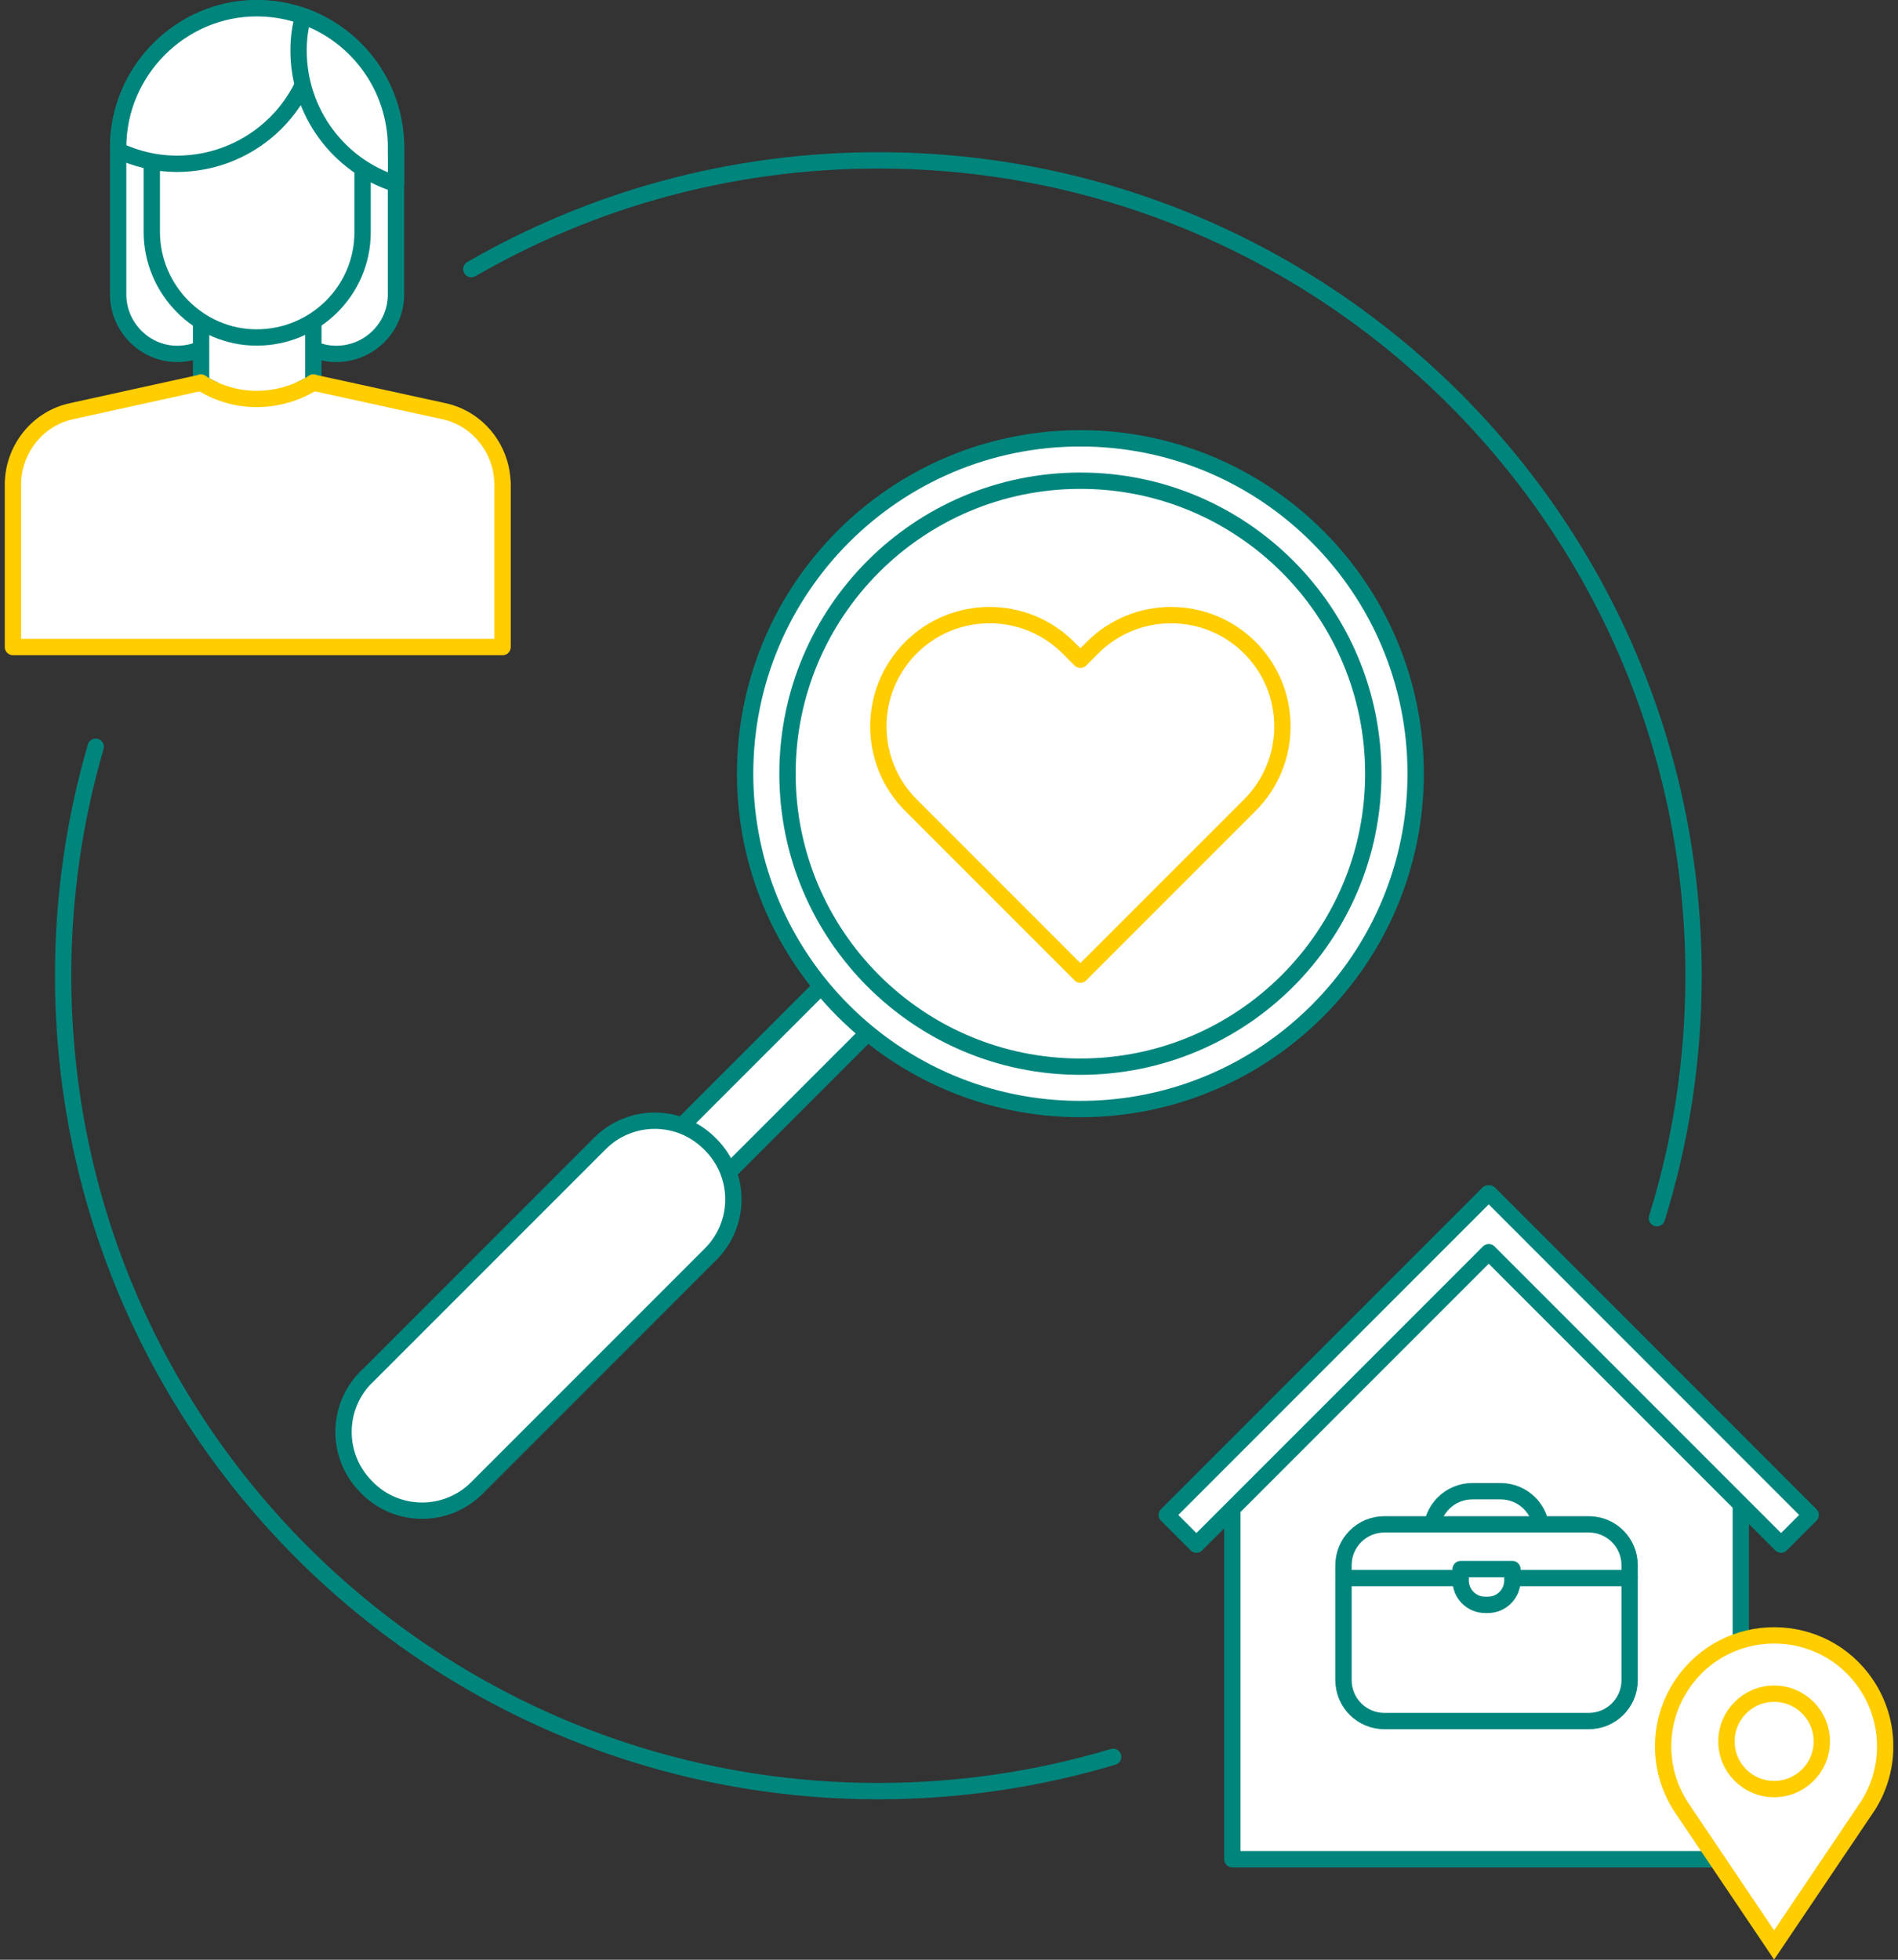 <svg width="310" height="320" viewBox="0 0 310 320" fill="none" xmlns="http://www.w3.org/2000/svg">
<rect x="0" y="0" width="310" height="320" fill="#333333" stroke="none"/>
<g clip-path="url(#clip0_1761_16716)">
<path d="M64.673 24.893C64.673 24.667 64.686 24.44 64.686 24.213C64.713 11.613 54.606 1.4 42.046 1.333C29.566 1.267 19.273 11.587 19.299 24.12C19.299 24.373 19.299 24.627 19.326 24.893H19.299V48.067C19.299 48.067 19.299 48.067 19.299 48.08C19.299 53.4 23.646 57.774 28.913 57.787C34.299 57.8 38.686 53.48 38.7 48.12C38.7 47.587 38.646 47.067 38.566 46.56C39.62 46.72 40.7 46.8 41.793 46.813C43.02 46.813 44.233 46.72 45.406 46.533C45.326 47.04 45.273 47.547 45.273 48.08C45.273 53.4 49.62 57.774 54.886 57.787C60.273 57.8 64.66 53.48 64.673 48.12C64.673 48.107 64.673 48.08 64.673 48.067V24.893Z" fill="white"/>
<path d="M64.686 24.893H64.673M64.673 24.893C64.673 24.667 64.686 24.44 64.686 24.213C64.713 11.613 54.606 1.4 42.046 1.333C29.566 1.267 19.273 11.587 19.299 24.12C19.299 24.373 19.299 24.627 19.326 24.893H19.299V48.067C19.299 48.067 19.299 48.067 19.299 48.08C19.299 53.4 23.646 57.774 28.913 57.787C34.299 57.8 38.686 53.48 38.7 48.12C38.7 47.587 38.646 47.067 38.566 46.56C39.62 46.72 40.7 46.8 41.793 46.813C43.02 46.813 44.233 46.72 45.406 46.533C45.326 47.04 45.273 47.547 45.273 48.08C45.273 53.4 49.62 57.774 54.886 57.787C60.273 57.8 64.66 53.48 64.673 48.12C64.673 48.107 64.673 48.08 64.673 48.067V24.893Z" stroke="#00857D" stroke-width="2.667" stroke-linecap="round" stroke-linejoin="round"/>
<path d="M32.833 62.494C35.459 64.16 38.553 65.134 41.859 65.147C45.286 65.147 48.486 64.174 51.179 62.48V50.014H32.846V62.494H32.833Z" fill="white" stroke="#00857D" stroke-width="2.667" stroke-linecap="round" stroke-linejoin="round"/>
<path d="M32.833 62.494L11.726 67.134C6.166 68.32 2.299 73.24 2.126 78.72H2.113V79.094C2.113 79.174 2.113 79.254 2.113 79.334V105.654H82.086V78.72H82.06C81.886 73.24 78.02 68.32 72.46 67.134L51.166 62.48" fill="white"/>
<path d="M32.833 62.494L11.726 67.134C6.166 68.32 2.299 73.24 2.126 78.72H2.113V79.094C2.113 79.174 2.113 79.254 2.113 79.334V105.654H82.086V78.72H82.06C81.886 73.24 78.02 68.32 72.46 67.134L51.166 62.48" stroke="#FFCD00" stroke-width="2.667" stroke-linecap="round" stroke-linejoin="round"/>
<path d="M59.22 12.587H24.793C24.793 12.587 24.793 37.654 24.793 37.894C24.819 47.334 32.499 55.08 41.859 55.107C51.433 55.134 59.206 47.453 59.22 37.96C59.22 37.694 59.22 12.573 59.22 12.573V12.587Z" fill="white" stroke="#00857D" stroke-width="2.667" stroke-linecap="round" stroke-linejoin="round"/>
<path d="M19.313 24.12C19.313 24.267 19.313 24.427 19.313 24.573C22.206 25.947 25.419 26.733 28.806 26.747C41.419 26.787 51.66 16.667 51.686 4.147C51.686 3.947 51.686 3.733 51.673 3.533C48.753 2.147 45.486 1.36 42.046 1.347C29.566 1.28 19.273 11.6 19.299 24.133L19.313 24.12Z" fill="white" stroke="#00857D" stroke-width="2.667" stroke-linecap="round" stroke-linejoin="round"/>
<path d="M64.686 30.04V24.893H64.673C64.673 24.667 64.686 24.44 64.686 24.213C64.713 14.227 58.366 5.747 49.499 2.627C49.033 4.4 48.766 6.267 48.766 8.173C48.739 18.44 55.433 27.147 64.686 30.04Z" fill="white" stroke="#00857D" stroke-width="2.667" stroke-linecap="round" stroke-linejoin="round"/>
<path d="M32.833 62.494C35.459 64.16 38.553 65.134 41.859 65.147C45.286 65.147 48.486 64.174 51.179 62.48" fill="white"/>
<path d="M32.833 62.494C35.459 64.16 38.553 65.134 41.859 65.147C45.286 65.147 48.486 64.174 51.179 62.48" stroke="#FFCD00" stroke-width="2.667" stroke-linecap="round" stroke-linejoin="round"/>
<path d="M284.327 303.588H201.274V238.628L242.807 196.961L284.327 238.628V303.588Z" fill="white" stroke="#00857D" stroke-width="2.667" stroke-linecap="round" stroke-linejoin="round"/>
<path d="M295.741 247.375L243.247 194.868L243.154 194.974L243.06 194.868L190.567 247.375L195.407 252.215L243.154 204.468L290.901 252.215L295.741 247.375Z" fill="white" stroke="#00857D" stroke-width="2.667" stroke-linecap="round" stroke-linejoin="round"/>
<path d="M245.1 243.495H240.474C236.792 243.495 233.807 246.479 233.807 250.161V258.321C233.807 262.003 236.792 264.988 240.474 264.988H245.1C248.782 264.988 251.767 262.003 251.767 258.321V250.161C251.767 246.479 248.782 243.495 245.1 243.495Z" fill="white" stroke="#00857D" stroke-width="2.667" stroke-linecap="round" stroke-linejoin="round"/>
<path d="M259.5 248.908H226.1C222.418 248.908 219.434 251.893 219.434 255.575V274.361C219.434 278.043 222.418 281.028 226.1 281.028H259.5C263.182 281.028 266.167 278.043 266.167 274.361V255.575C266.167 251.893 263.182 248.908 259.5 248.908Z" fill="white" stroke="#00857D" stroke-width="2.667" stroke-linecap="round" stroke-linejoin="round"/>
<path d="M219.434 257.681H266.154" stroke="#00857D" stroke-width="2.667" stroke-linecap="round" stroke-linejoin="round"/>
<path d="M238.567 256.215H247.02V258.055C247.02 260.268 245.234 262.055 243.02 262.055H242.567C240.354 262.055 238.567 260.268 238.567 258.055V256.215Z" fill="white" stroke="#00857D" stroke-width="2.667" stroke-linecap="round" stroke-linejoin="round"/>
<path d="M304.794 295.295L289.767 317.588L274.741 295.295C270.607 289.175 270.607 281.148 274.741 275.028C281.927 264.375 297.621 264.375 304.807 275.028C308.941 281.148 308.941 289.175 304.807 295.295H304.794Z" fill="white" stroke="#FFCD00" stroke-width="2.667" stroke-miterlimit="10"/>
<path d="M289.767 292.135C294.068 292.135 297.554 288.649 297.554 284.348C297.554 280.048 294.068 276.562 289.767 276.562C285.467 276.562 281.981 280.048 281.981 284.348C281.981 288.649 285.467 292.135 289.767 292.135Z" fill="white" stroke="#FFCD00" stroke-width="2.667" stroke-miterlimit="10"/>
<path d="M60.66 234.534L145.247 149.947L152.847 157.547L68.26 242.134C66.166 244.228 62.766 244.228 60.66 242.134C58.553 240.041 58.566 236.641 60.66 234.534Z" fill="white" stroke="#00857D" stroke-width="2.667" stroke-linecap="round" stroke-linejoin="round"/>
<path d="M176.46 181.094C206.703 181.094 231.22 156.577 231.22 126.334C231.22 96.091 206.703 71.574 176.46 71.574C146.217 71.574 121.7 96.091 121.7 126.334C121.7 156.577 146.217 181.094 176.46 181.094Z" fill="white" stroke="#00857D" stroke-width="2.667" stroke-linecap="round" stroke-linejoin="round"/>
<path d="M176.46 174.174C202.882 174.174 224.3 152.755 224.3 126.334C224.3 99.912 202.882 78.494 176.46 78.494C150.039 78.494 128.62 99.912 128.62 126.334C128.62 152.755 150.039 174.174 176.46 174.174Z" fill="white" stroke="#00857D" stroke-width="2.667" stroke-linecap="round" stroke-linejoin="round"/>
<path d="M59.806 224.894L97.993 186.708C102.94 181.761 110.94 181.761 115.886 186.708L116.073 186.894C121.02 191.841 121.02 199.841 116.073 204.788L77.886 242.974C72.913 247.948 64.82 247.908 59.9 242.868C59.833 242.801 59.766 242.735 59.713 242.668C54.873 237.708 54.913 229.774 59.806 224.868V224.894Z" fill="white" stroke="#00857D" stroke-width="2.667" stroke-linecap="round" stroke-linejoin="round"/>
<path d="M148.78 105.76C155.873 98.667 167.38 98.667 174.487 105.76L176.46 107.734L178.433 105.76C185.527 98.667 197.034 98.667 204.14 105.76C211.234 112.854 211.234 124.361 204.14 131.467L202.167 133.441L176.46 159.147L150.753 133.441L148.78 131.467C141.687 124.374 141.687 112.867 148.78 105.76Z" fill="white" stroke="#FFCD00" stroke-width="2.667" stroke-linecap="round" stroke-linejoin="round"/>
<path d="M76.98 43.947C96.54 32.654 119.246 26.187 143.46 26.187C216.994 26.187 276.607 85.8 276.607 159.334C276.607 173.121 274.514 186.414 270.621 198.921" stroke="#00857D" stroke-width="2.667" stroke-linecap="round" stroke-linejoin="round"/>
<path d="M181.807 286.868C169.66 290.508 156.793 292.468 143.46 292.468C69.926 292.468 10.313 232.854 10.313 159.321C10.313 146.347 12.166 133.801 15.633 121.934" stroke="#00857D" stroke-width="2.667" stroke-linecap="round" stroke-linejoin="round"/>
</g>
<defs>
<clipPath id="clip0_1761_16716">
<rect width="308.447" height="319.975" fill="white" transform="translate(0.776)"/>
</clipPath>
</defs>
</svg>
